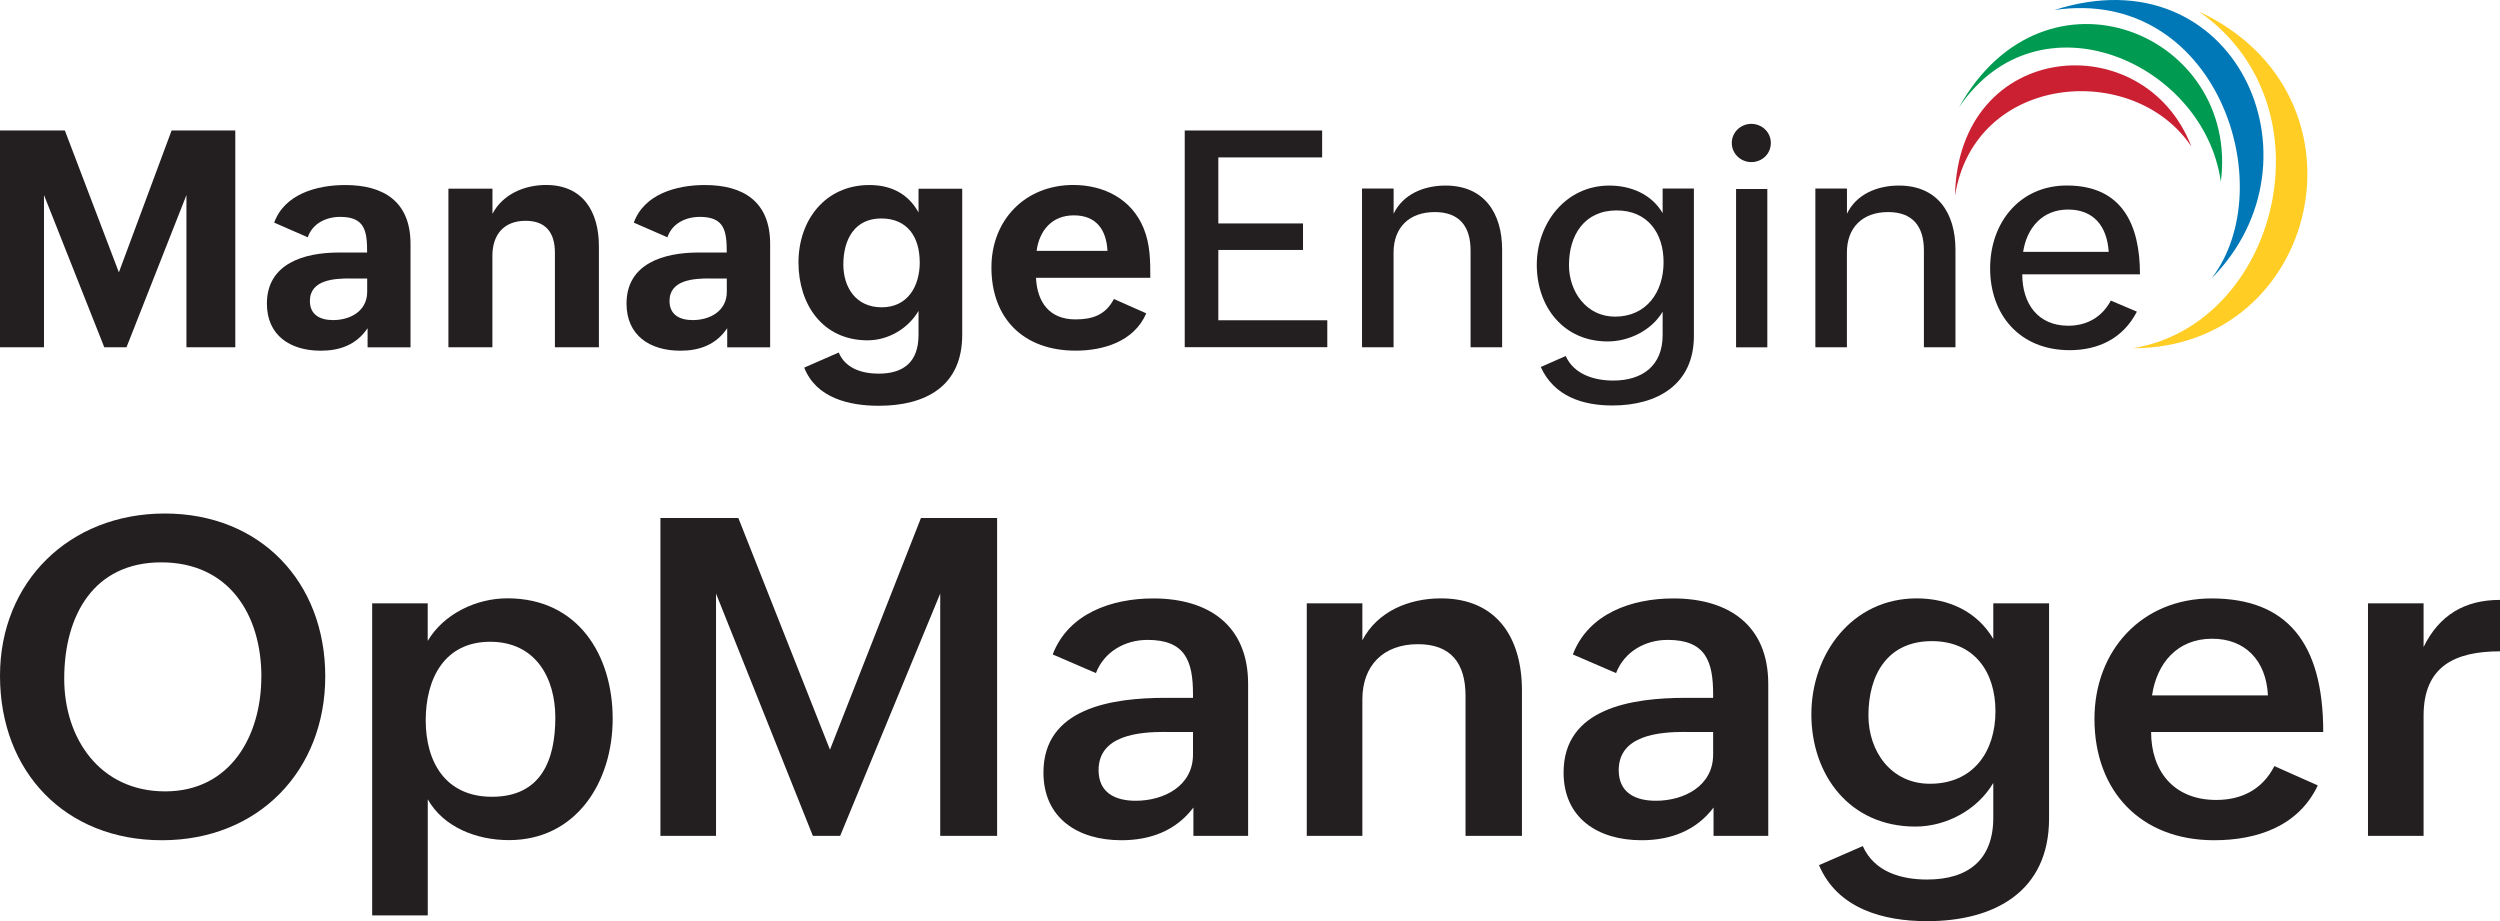<?xml version="1.0" encoding="UTF-8"?><svg id="Layer_2" xmlns="http://www.w3.org/2000/svg" viewBox="0 0 426.28 157.08"><defs><style>.cls-1{fill:#231f20;}.cls-2{fill:#ca2031;}.cls-2,.cls-3,.cls-4,.cls-5{fill-rule:evenodd;}.cls-3{fill:#009b50;}.cls-4{fill:#ffcd23;}.cls-5{fill:#0078b7;}</style></defs><g id="Layer_1-2"><g><g><path class="cls-1" d="M0,115.21c0-15.99,11.81-27.65,28.1-27.65s27.36,11.66,27.36,27.76-11.4,27.95-27.84,27.95S0,131.68,0,115.21Zm44.57,.19c0-10.62-5.55-19.51-17.07-19.51s-16.55,9.03-16.55,19.84c0,10.18,6.07,19.21,17.21,19.21s16.4-9.48,16.4-19.55Z"/><path class="cls-1" d="M63.45,102.88h9.48v6.4c2.74-4.63,8.29-7.26,13.59-7.26,12.1,0,17.95,9.74,17.95,20.54s-6.22,20.69-17.69,20.69c-5.55,0-11.18-2.22-13.84-6.96v19.8h-9.48v-53.23Zm31.24,19.47c0-6.7-3.33-12.92-11.11-12.92s-10.99,6.26-10.99,13.4,3.41,13.03,11.29,13.03c8.37,0,10.81-6.22,10.81-13.51Z"/><path class="cls-1" d="M112.61,88.33h13.29l15.62,39.5,15.51-39.5h12.99v54.19h-9.7v-41.31l-17.06,41.31h-4.66l-16.51-41.31v41.31h-9.48v-54.19Z"/><path class="cls-1" d="M203.5,137.68c-3,4-7.4,5.59-12.29,5.59-7.44,0-13.29-3.78-13.29-11.55,0-10.99,11.62-12.73,20.84-12.73h4.66v-.63c0-5.66-1.33-9.25-7.74-9.25-3.85,0-7.4,2-8.81,5.66l-7.37-3.18c2.67-7,10.07-9.55,17.14-9.55,9.37,0,16.18,4.52,16.18,14.58v25.91h-9.33v-4.85Zm-4.85-12.88c-4.37,0-11.33,.52-11.33,6.52,0,3.81,2.78,5.22,6.33,5.22,4.81,0,9.77-2.52,9.77-7.88v-3.85h-4.78Z"/><path class="cls-1" d="M222.82,102.88h9.48v6.29c2.55-4.89,7.88-7.14,13.4-7.14,9.51,0,13.81,6.7,13.81,15.7v24.8h-9.62v-23.88c0-5.55-2.48-8.81-8.11-8.81-5.96,0-9.48,3.7-9.48,9.4v23.28h-9.48v-39.65Z"/><path class="cls-1" d="M292.19,137.68c-3,4-7.4,5.59-12.29,5.59-7.44,0-13.29-3.78-13.29-11.55,0-10.99,11.62-12.73,20.84-12.73h4.66v-.63c0-5.66-1.33-9.25-7.74-9.25-3.85,0-7.4,2-8.81,5.66l-7.37-3.18c2.67-7,10.07-9.55,17.14-9.55,9.37,0,16.18,4.52,16.18,14.58v25.91h-9.33v-4.85Zm-4.85-12.88c-4.37,0-11.33,.52-11.33,6.52,0,3.81,2.78,5.22,6.33,5.22,4.81,0,9.77-2.52,9.77-7.88v-3.85h-4.77Z"/><path class="cls-1" d="M317.63,144.27c1.96,4.41,6.55,5.7,10.96,5.7,7.03,0,11.29-3.37,11.29-10.55v-5.92c-2.7,4.59-8,7.44-13.29,7.44-11.22,0-17.73-8.81-17.73-19.14s6.96-19.77,17.95-19.77c5.37,0,10.29,2.18,13.07,6.92v-6.07h9.51v36.68c0,12.48-9.33,17.51-20.8,17.51-7.37,0-15.25-2.07-18.43-9.55l7.48-3.26Zm22.62-22.99c0-6.77-3.66-11.96-10.85-11.96-7.59,0-10.81,5.77-10.81,12.66,0,6.18,3.89,11.66,10.48,11.66,7.4,0,11.18-5.48,11.18-12.36Z"/><path class="cls-1" d="M395.22,133.9c-3.29,7-10.4,9.37-17.69,9.37-12.51,0-20.4-8.37-20.4-20.69,0-11.62,8.03-20.54,19.95-20.54,12.81,0,19.06,7.48,19.06,22.77h-29.35c0,6.7,3.89,11.59,11.1,11.59,4.29,0,7.85-1.74,9.92-5.77l7.4,3.29Zm-8.51-15.33c-.3-6-3.92-9.66-9.51-9.66-5.96,0-9.44,4.18-10.25,9.66h19.77Z"/><path class="cls-1" d="M403.77,102.88h9.48v7.44c2.67-5.44,7-8.03,13.03-8.03v8.77c-7.66,0-13.03,2.52-13.03,10.99v20.47h-9.48v-39.65Z"/></g><g><path class="cls-4" d="M374.92,1.95c23.13,16.08,13.47,53.39-11.24,57.43h0c31.74,.02,42.04-43.01,11.24-57.43"/><path class="cls-5" d="M350.3,1.71c27.58-4.06,38.88,30,26.81,45.74,19.97-20.12,3.99-55.65-26.81-45.74"/><path class="cls-3" d="M334.01,18.33c13.6-20.13,41.84-7.67,44.67,12.67,3.24-25.15-29.91-39.09-44.67-12.67"/><path class="cls-2" d="M333.35,33.39c3.3-20.9,30.5-23.09,40.3-8.41-8.01-20.8-39.78-18.26-40.3,8.41"/><g><path class="cls-1" d="M0,22.25H11.06l9.21,24.19,8.99-24.19h10.86V59.21h-8.33v-25.95l-10.22,25.95h-3.79L7.5,33.26v25.95H0V22.25Z"/><path class="cls-1" d="M62.68,55.96c-1.92,2.85-4.77,3.84-7.98,3.84-5.25,0-9.19-2.63-9.19-8.03,0-6.87,6.41-8.71,12.24-8.71h4.85c0-3.64-.35-6.08-4.59-6.08-2.37,0-4.72,1.09-5.53,3.48l-5.73-2.5c1.77-4.87,7.25-6.41,12.12-6.41,6.54,0,11.13,2.8,11.13,10.05v17.62h-7.32v-3.26Zm-2.95-8.48c-2.68,0-6.89,.2-6.89,3.84,0,2.4,1.79,3.26,3.96,3.26,2.93,0,5.81-1.54,5.81-4.82v-2.27h-2.88Z"/><path class="cls-1" d="M76.47,32.17h7.5v4.29c1.74-3.33,5.43-4.92,9.14-4.92,6.31,0,9.01,4.57,9.01,10.45v17.22h-7.5v-16.13c0-3.36-1.51-5.43-5-5.43-3.71,0-5.66,2.37-5.66,5.96v15.6h-7.5v-27.04Z"/><path class="cls-1" d="M124,55.96c-1.92,2.85-4.77,3.84-7.98,3.84-5.25,0-9.19-2.63-9.19-8.03,0-6.87,6.41-8.71,12.24-8.71h4.85c0-3.64-.35-6.08-4.59-6.08-2.37,0-4.72,1.09-5.53,3.48l-5.73-2.5c1.77-4.87,7.25-6.41,12.12-6.41,6.54,0,11.13,2.8,11.13,10.05v17.62h-7.32v-3.26Zm-2.95-8.48c-2.68,0-6.89,.2-6.89,3.84,0,2.4,1.79,3.26,3.96,3.26,2.93,0,5.81-1.54,5.81-4.82v-2.27h-2.88Z"/><path class="cls-1" d="M143.01,60.1c1.14,2.75,4.01,3.61,6.82,3.61,4.37,0,6.79-2.1,6.79-6.61v-4.09c-1.77,3.03-5.18,5.02-8.68,5.02-7.67,0-11.79-6.11-11.79-13.28s4.52-13.2,12.09-13.2c3.51,0,6.54,1.34,8.38,4.67v-4.04h7.45v24.92c0,8.81-6.31,12.09-14.24,12.09-5.07,0-10.68-1.34-12.7-6.51l5.88-2.57Zm13.81-15.4c0-4.22-2.04-7.45-6.56-7.45s-6.46,3.56-6.46,7.85c0,3.91,2.15,7.3,6.54,7.3s6.49-3.53,6.49-7.7Z"/><path class="cls-1" d="M195.45,53.43c-2.1,4.87-7.42,6.36-12.04,6.36-8.94,0-14.36-5.53-14.36-14.19,0-8.1,5.76-14.06,13.96-14.06,5.25,0,9.97,2.42,11.99,7.37,1.14,2.78,1.14,5.63,1.14,8.46h-19.49c.2,4.17,2.3,7.09,6.72,7.09,2.93,0,5.15-.76,6.56-3.48l5.53,2.45Zm-6.61-10.65c-.2-3.71-1.99-6.06-5.73-6.06s-5.88,2.57-6.36,6.06h12.09Z"/><path class="cls-1" d="M202.01,22.25h23.43v4.59h-17.7v11.26h14.44v4.52h-14.44v11.99h18.58v4.59h-24.31V22.25Z"/><path class="cls-1" d="M232.25,32.15h5.38v4.29c1.62-3.36,5.2-4.8,8.86-4.8,6.56,0,9.64,4.67,9.64,10.91v16.66h-5.38v-16.51c0-4.17-1.97-6.54-6.11-6.54-4.37,0-7.02,2.65-7.02,6.89v16.16h-5.38v-27.06Z"/><path class="cls-1" d="M266.97,60.7c1.41,3.16,4.92,4.19,8.1,4.19,4.97,0,8.43-2.52,8.43-7.75v-3.99c-1.89,3.18-5.71,5.07-9.37,5.07-7.6,0-12.09-5.98-12.09-13.05s4.9-13.53,12.37-13.53c3.66,0,7.2,1.46,9.09,4.7v-4.19h5.33v25.15c0,8.23-6.19,11.84-13.89,11.84-5,0-9.92-1.51-12.22-6.56l4.24-1.87Zm16.69-16.01c0-4.97-2.75-8.81-8-8.81-5.53,0-8.13,4.24-8.13,9.32,0,4.57,3,8.79,7.85,8.79,5.35,0,8.28-4.17,8.28-9.29Z"/><path class="cls-1" d="M298.62,21.12c1.79,0,3.33,1.39,3.33,3.26s-1.51,3.26-3.33,3.26-3.33-1.44-3.33-3.26,1.51-3.26,3.33-3.26Zm-2.6,11.11h5.33v26.99h-5.33v-26.99Z"/><path class="cls-1" d="M309.55,32.15h5.38v4.29c1.62-3.36,5.2-4.8,8.86-4.8,6.56,0,9.64,4.67,9.64,10.91v16.66h-5.38v-16.51c0-4.17-1.97-6.54-6.11-6.54-4.37,0-7.02,2.65-7.02,6.89v16.16h-5.38v-27.06Z"/><path class="cls-1" d="M364.36,53.15c-2.37,4.59-6.61,6.56-11.46,6.56-8.53,0-13.56-6.06-13.56-13.94s5.1-14.14,13.08-14.14c9.47,0,12.47,6.72,12.47,15.15h-20.07c0,4.97,2.65,8.76,7.83,8.76,3.31,0,5.83-1.57,7.27-4.29l4.44,1.89Zm-4.8-10.2c-.28-4.37-2.55-7.22-6.94-7.22s-7.04,3.16-7.65,7.22h14.59Z"/></g></g></g></g></svg>